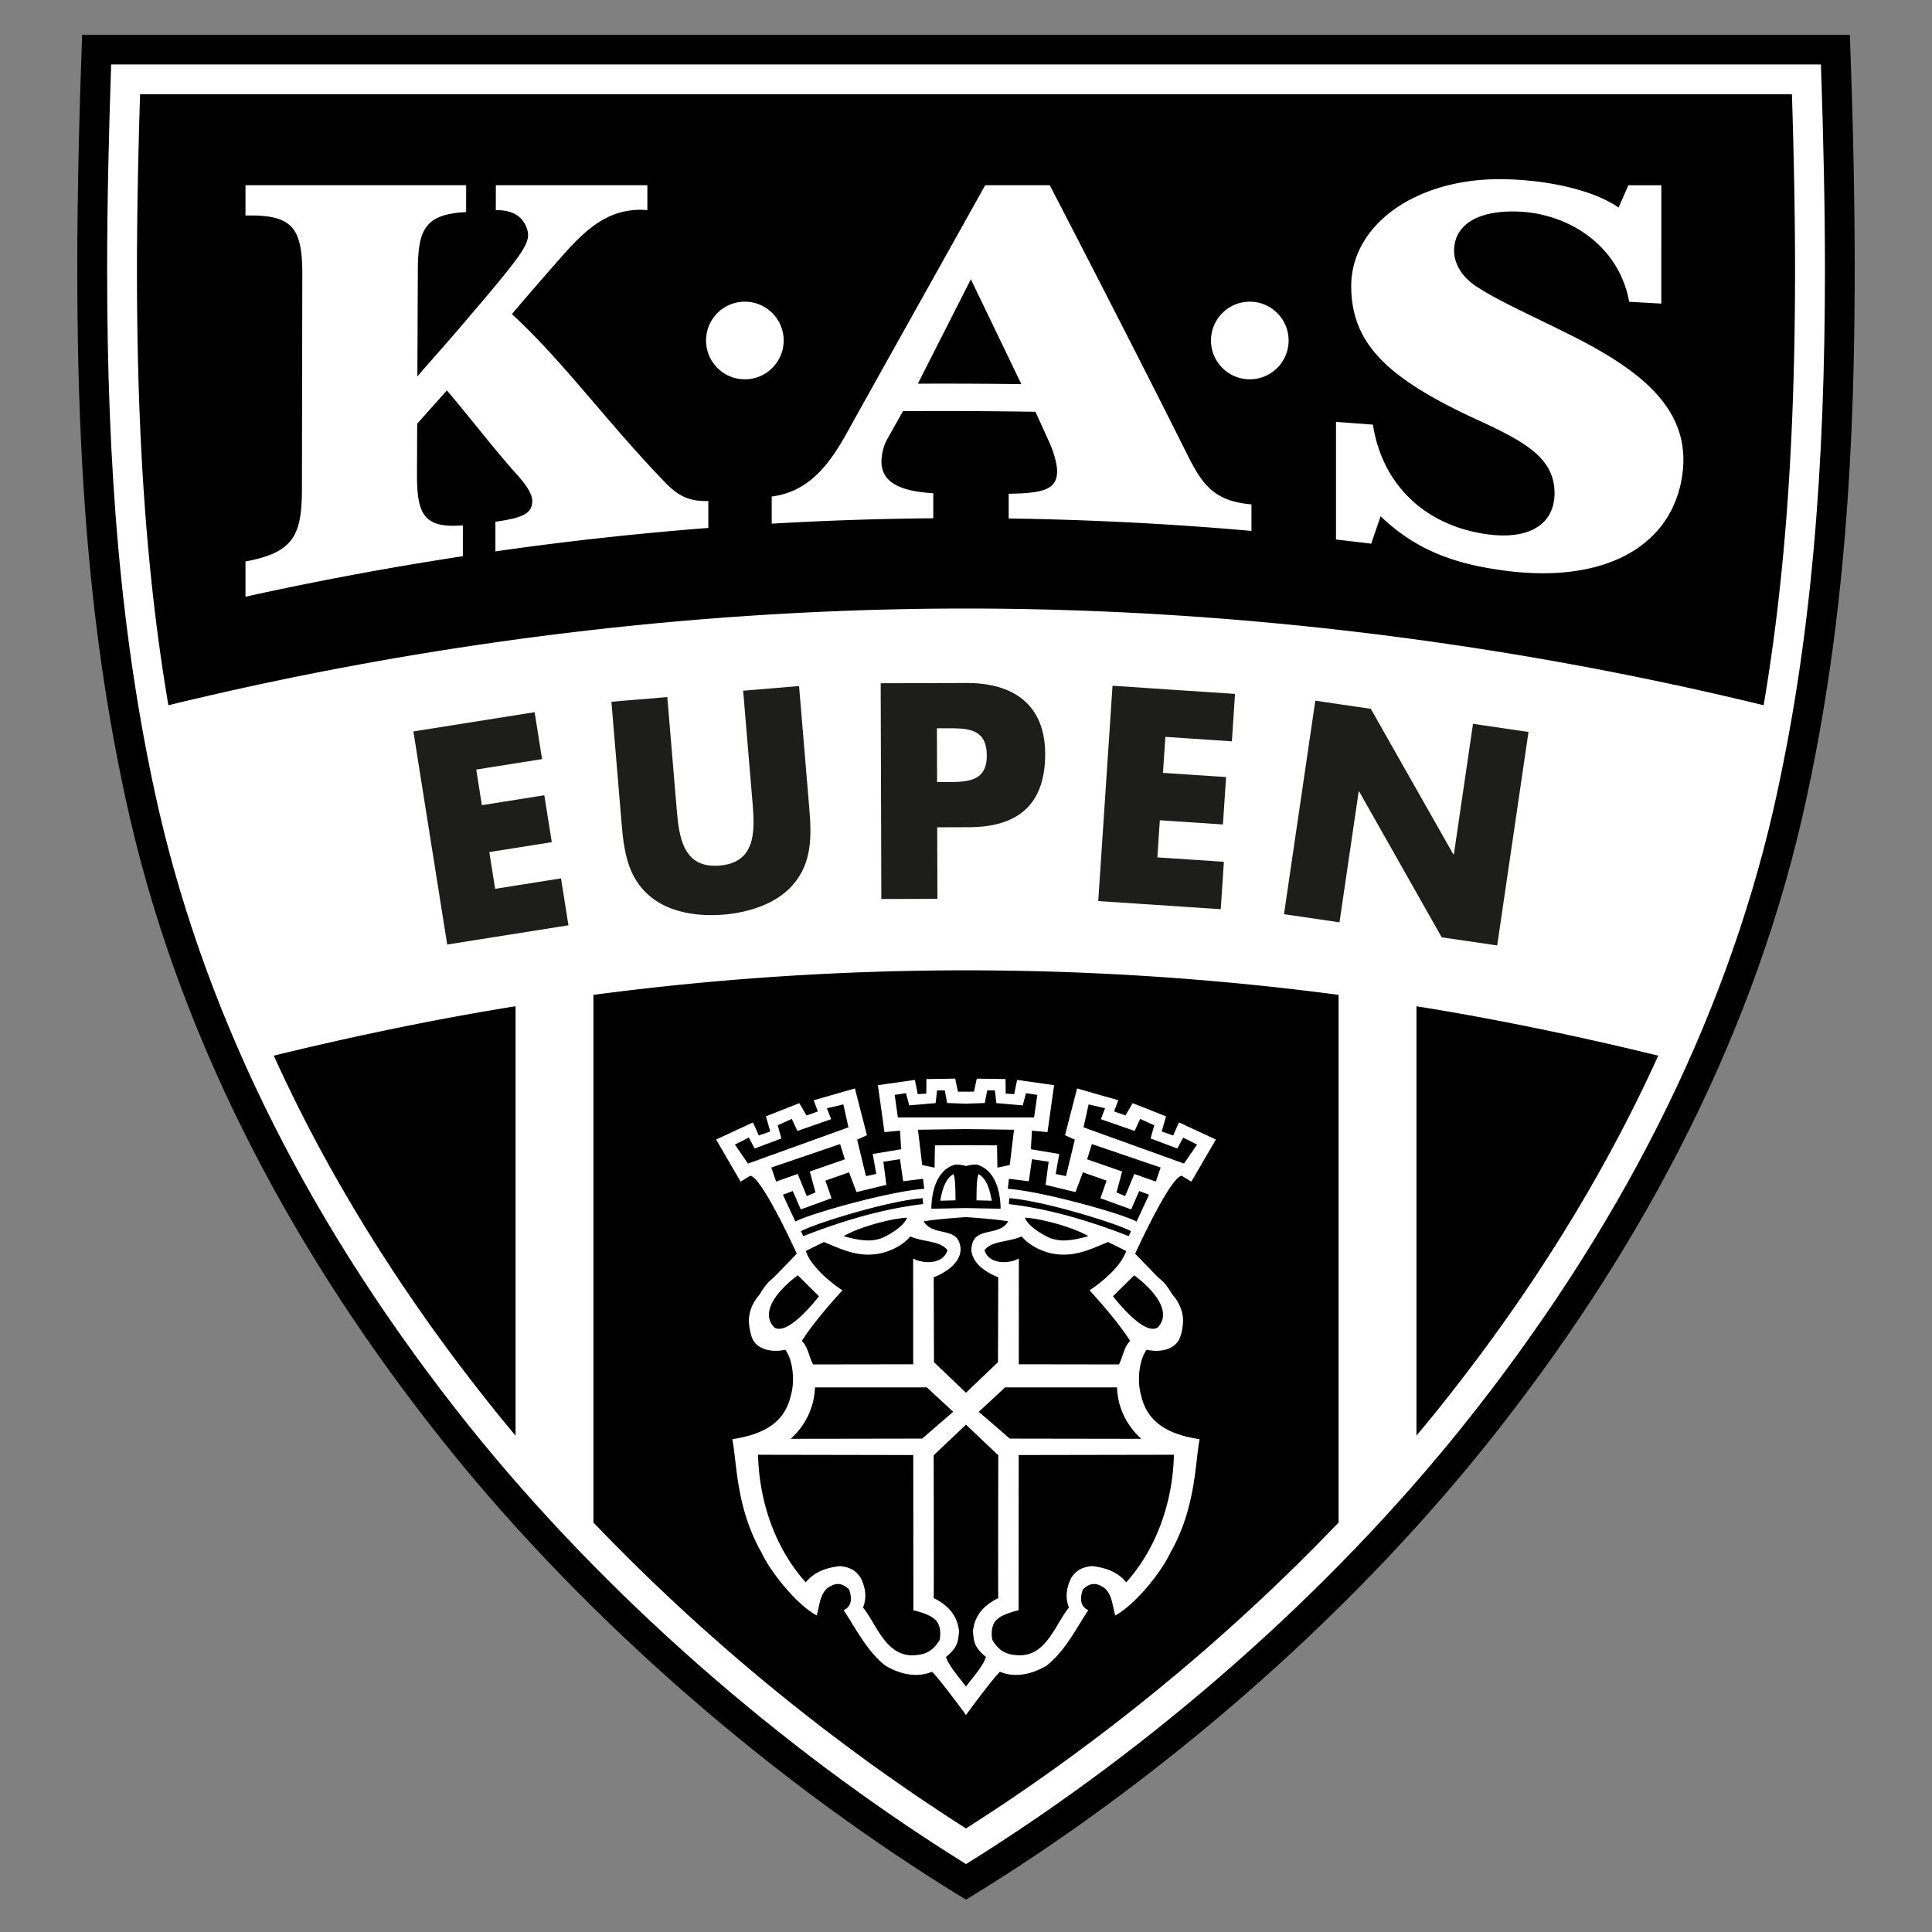 <svg xmlns="http://www.w3.org/2000/svg" width="500" height="500" fill="none"><rect width="100%" height="100%" fill="#808080" stroke="none"/><path fill="#000" d="M478.747 8.997H21.252c-3.105 84.567-.955 144.456 12.376 202.732 13.925 60.068 43.513 114.4 81.709 162.155 37.472 46.744 86.428 88.403 134.663 117.749 48.235-29.346 97.191-71.005 134.662-117.749 38.194-47.755 67.783-102.087 81.71-162.155 13.331-58.276 15.481-118.165 12.375-202.732Z"/><path fill="#fff" d="M471.256 16.68H28.764c-.615 18.324-1.037 36.035-1.037 53.028 0 50.604 3.322 95.993 13.442 140.256 12.733 54.903 39.716 108.426 80.212 159.052 34.633 43.205 80.195 83.28 128.629 113.406 48.432-30.126 93.995-70.201 128.629-113.406 40.494-50.626 67.48-104.149 80.213-159.052 10.118-44.263 13.441-89.652 13.441-140.256 0-16.993-.42-34.704-1.037-53.028Z"/><path fill="#000" d="M153.578 257.469v136.55c28.356 29.693 61.583 57.019 96.423 79.176 34.838-22.157 68.064-49.483 96.42-79.176v-136.55a737.168 737.168 0 0 0-96.42-6.349 737.191 737.191 0 0 0-96.423 6.349ZM127.402 364.201c1.969 2.455 3.982 4.9 6.025 7.338V260.418c-20.419 3.258-42.23 7.811-62.575 12.786 14.083 31.094 32.984 61.528 56.55 90.997ZM463.754 24.403H36.25c-.536 17.425-.805 32.096-.805 45.302 0 44.023 2.549 79.925 8.133 112.811 67.706-16.486 138.117-25.029 206.425-25.027 68.307-.002 138.716 8.541 206.424 25.027 5.584-32.886 8.13-68.788 8.13-112.811 0-13.206-.268-27.877-.803-45.302ZM366.578 371.539a446.966 446.966 0 0 0 6.023-7.338c23.567-29.468 42.468-59.903 56.55-90.997-20.344-4.975-42.154-9.528-62.573-12.785v111.12Z"/><path fill="#1D1D1B" d="m123.247 199.163 1.462 9.215 16.166-2.566 1.924 12.142-16.164 2.566 1.508 9.509 17.046-2.706 1.926 12.141-31.379 4.981-8.752-55.149 31.377-4.981 1.926 12.142-17.04 2.706ZM206.797 177.547l2.617 31.292c.599 7.159.897 14.269-4.188 20.12-4.266 4.964-11.437 7.199-17.93 7.742-6.495.543-13.938-.468-18.97-4.655-5.986-4.925-6.873-11.985-7.474-19.144l-2.618-31.292 14.464-1.21 2.454 29.299c.605 7.233 1.783 15.086 11.08 14.308 9.301-.778 9.156-8.717 8.55-15.951l-2.452-29.298 14.467-1.211ZM242.513 202.407l2.445-.008c5.257-.015 10.441-.029 10.424-6.843-.023-7.035-4.837-7.097-10.464-7.08l-2.445.008.04 13.923Zm-14.591-25.584 22.22-.063c11.997-.035 20.308 5.495 20.345 18.308.036 13.182-7.054 18.979-19.718 19.015l-8.221.025.054 18.514-14.516.042-.164-55.841ZM301.594 190.704l-.618 9.312 16.332 1.083-.815 12.267-16.331-1.084-.639 9.607 17.216 1.142-.81 12.266-31.702-2.103 3.696-55.718 31.7 2.104-.813 12.267-17.216-1.143ZM340.401 181.337l14.36 2.108 21.352 37.638.148.02 4.953-33.78 14.362 2.108-8.104 55.249-14.36-2.106-21.341-37.712-.147-.022-4.965 33.854-14.362-2.107 8.104-55.25Z"/><path fill="#fff" d="M291.476 409.5c-2.454-2.933-5.698-3.817-8.85-4.193-2.358.253-3.982.9-5.42 3.098-1.159 2.418-1.624 4.867-.57 7.619-3.6 4.547-5.814 12.332-12.743 12.381-2.81-.125-5.046-.607-7.067-3.963-.383-2.018-.201-4.354 1.498-5.572 1.585-1.346 5.293-2.124 5.293-2.124l.023-40.182 40.166-.072c-.256 11.895-4.309 24.065-12.33 33.008Zm-41.479 26.986c-1.492-2.055-4.484-5.337-5.17-7.658 3.245-2.686 3.073-4.171 3.377-6.558-.244-2.814-1.526-6.205-6.566-8.688.077.004 0-36.958 0-36.958l8.359-7.926 8.358 7.926s-.077 36.962 0 36.958c-5.04 2.483-6.324 5.874-6.565 8.688.301 2.387.132 3.872 3.376 6.558-.686 2.321-3.677 5.603-5.169 7.658Zm-6.83-12.044c-2.021 3.356-4.258 3.838-7.067 3.963-6.929-.049-9.144-7.834-12.745-12.381 1.055-2.752.591-5.201-.569-7.619-1.439-2.198-3.059-2.845-5.419-3.098-3.153.376-6.396 1.26-8.85 4.193-8.021-8.943-12.075-21.113-12.33-33.008l40.166.072.025 40.182s3.705.778 5.292 2.124c1.696 1.218 1.883 3.554 1.497 5.572Zm-32.261-65.389h28.966l6.815 6.322-8.037 6.932-34.037.053c3.752-3.317 6.138-8.093 6.293-13.307Zm-10.55-15.53c-5.174-5.537 6.11-13.477 6.11-13.477l5.476 5.422s-7.942 10.506-11.586 8.055Zm5.49-27.383-3.229-6.939 2.55-.967 2.074 4.759 7.962-2.889-1.596-4.559 6.128-2.148 1.92 5.111 7.74-1.866-.786-5.992 4.31-.654.814 5.707 5.143-.633.31 2.582-.202.023c-9.023.694-29.592 6.474-33.138 8.465Zm-6.236-13.983 17.808-6.073 1.227 3.948-9.065 3.149 1.46 5.413-2.246.958-2.355-5.734-5.578 1.97-1.251-3.631Zm-6.034-1.027-3.383-4.912 3.597-1.81 1.518 2.823 6.906-2.598-.935-3.416 3.65-1.64 1.427 3.113 8.747-3.045-1.101-2.827 4.259-1.004 1.316 5.942-26.001 9.374Zm38.8-11.937-.841-5.841 2.941-.43.831 3.147 6.834-.585.366-3.289 2.002.002.619 3.263s2.628.082 4.869.181c2.239-.099 4.868-.181 4.868-.181l.619-3.263 2.002-.002.368 3.289 6.832.585.83-3.147 2.943.43-.842 5.841h-35.241Zm34.699 10.803 4.309.654-.788 5.992 7.742 1.866 1.92-5.111 6.127 2.148-1.595 4.559 7.964 2.889 2.072-4.759 2.55.967-3.229 6.939c-3.546-1.991-24.115-7.771-33.14-8.465l-.199-.023.309-2.582 5.142.633.816-5.707Zm14.658-14.182 4.259 1.004-1.103 2.827 8.746 3.045 1.429-3.113 3.649 1.64-.935 3.416 6.907 2.598 1.518-2.823 3.598 1.81-3.384 4.912-26.002-9.374 1.318-5.942Zm17.399 19.974-5.577-1.97-2.356 5.734-2.246-.958 1.459-5.413-9.063-3.149 1.225-3.948 17.808 6.073-1.25 3.631Zm.505 37.735c-3.642 2.451-11.588-8.055-11.588-8.055l5.479-5.422s11.284 7.94 6.109 13.477Zm-35.238-23.535c1.894 2.203 4.651 3.615 7.439 4.324 5.843 1.303 10.254-.958 14.909-2.873 1.613.776 3.264 1.578 4.711 2.321-1.748 5.219-9.479 10.174-9.479 10.174s7.203 7.776 10.488 13.095c-1.595 1.576-1.847 4.1-2.888 6.08l-25.919-.037.015-27.352s-1.317.647-2.14.728c-2.137.496-5.823.204-6.743-2.894 1.866-2.504 6.254-2.068 9.607-3.566Zm17.254-.069c-6.29 1.823-8.383.931-9.772.546 0 0-5.539-2.418-6.636-5.326 3.853.14 12.515 2.422 16.408 4.78Zm-20.467-9.837c9.022.7 27.996 6.566 31.535 8.563l-.619 1.262c-9.812-3.838-20.236-7.004-30.979-8.294-.066.156.089-1.457.063-1.531Zm-22.519-8.576-1.101-9.127s6.47-.114 12.431-.172c5.96.058 12.43.172 12.43.172l-1.101 9.127-3.196.682-.1-5.769-8.033-.057-8.036.057-.099 5.769-3.195-.682Zm8.406-.07c.411-.14 1.777 0 2.924.327 1.144-.327 2.512-.467 2.923-.327 4.712 1.415 5.988 7.025 6.041 11.381l-8.964-.177-8.964.177c.053-4.356 1.328-9.966 6.04-11.381Zm1.527 21.924c-.268-6.341-7.119-3.04-9.536-7.288 2.58-.42 6.896-.821 10.933-1.082 4.036.261 8.351.662 10.932 1.082-2.417 4.248-9.268.947-9.538 7.288.141 4.827 6.957 7.191 6.957 7.191l-.07 21.98-8.281 7.906-8.282-7.906-.071-21.98s6.817-2.364 6.956-7.191Zm-13.853-8.221c-1.098 2.908-6.636 5.326-6.636 5.326-1.388.385-3.481 1.277-9.771-.546 3.895-2.358 12.555-4.64 16.407-4.78Zm4.123-3.526c-10.741 1.29-21.167 4.456-30.979 8.294l-.619-1.262c3.54-1.997 22.512-7.863 31.534-8.563-.026.074.132 1.687.064 1.531Zm-2.537 41.459-25.919.037c-1.04-1.98-1.293-4.504-2.888-6.08 3.284-5.319 10.488-13.095 10.488-13.095s-7.73-4.955-9.48-10.174a212.12 212.12 0 0 1 4.711-2.321c4.656 1.915 9.067 4.176 14.91 2.873 2.786-.709 5.546-2.121 7.438-4.324 3.354 1.498 7.742 1.062 9.609 3.566-.921 3.098-4.606 3.39-6.744 2.894-.823-.081-2.14-.728-2.14-.728l.015 27.352Zm59.048 19.288-34.037-.053-8.038-6.932 6.817-6.322h28.962c.157 5.214 2.544 9.99 6.296 13.307Zm-.035-11.146c-1.136-3.696-.576-9.295 1.418-11.911 3.742.849 7.789-.173 8.756-3.539 1.181-4.039.765-6.653-1.328-9.804-1.687-1.833-1.389-2.825-4.576-5.492-1.903-1.93-5.839-6.018-5.839-6.018s8.963-19.719 12.028-20.174l2.519 1.524 6.341-10.896-9.544-4.423-1.512 3.376-2.953-1.032 1.112-3.923-8.639-3.409-1.866 3.184-2.922-1.039 1.065-2.895-10.664-3.056-3.107 12.095 2.529 1.168-2.287 9.43-2.662-.56.913-5.166-7.344-1.232.285-4.817 4.021.388 1.707-12.152-9.57-1.363-.755 3.675-2.202-.123-.034-3.774-7.452-.108s-.576 2.753-.692 3.285l-.014.09h-4.164l-.015-.09c-.115-.532-.691-3.285-.691-3.285l-7.45.108-.034 3.774-2.203.123-.753-3.675-9.571 1.363 1.707 12.152 4.021-.388.285 4.817-7.344 1.232.912 5.166-2.663.56-2.286-9.43 2.531-1.168-3.11-12.095-10.662 3.056 1.063 2.895-2.92 1.039-1.867-3.184-8.638 3.409 1.111 3.923-2.953 1.032-1.512-3.376-9.544 4.423 6.341 10.896 2.518-1.524c3.066.455 12.029 20.174 12.029 20.174s-3.935 4.088-5.839 6.018c-3.187 2.667-2.891 3.659-4.576 5.492-2.093 3.151-2.508 5.765-1.329 9.804.969 3.366 5.014 4.388 8.757 3.539 1.993 2.616 2.553 8.215 1.418 11.911-1.67 7.364-7.655 10.098-15.119 11.247 1.213 6.299.96 17.747 7.559 29.353 2.504 5.376 9.343 13.614 14.269 16.267.821-2.627.786-6.152 3.54-7.566 1.833-1.025 3.345-.651 4.854.846 1.047 2.966.241 4.612-1.415 5.351 3.14 4.682 5.954 10.518 10.8 14.353 3.494 2.078 7.931 3.297 12.078 1.582 1.78 1.707 7.657 9.602 8.784 11.205 1.125-1.603 7.004-9.498 8.783-11.205 4.147 1.715 8.584.496 12.077-1.582 4.847-3.835 7.661-9.671 10.801-14.353-1.655-.739-2.462-2.385-1.414-5.351 1.508-1.497 3.02-1.871 4.851-.846 2.755 1.414 2.72 4.939 3.542 7.566 4.925-2.653 11.764-10.891 14.269-16.267 6.599-11.606 6.346-23.054 7.557-29.353-7.464-1.149-13.447-3.883-15.117-11.247Z"/><path fill="#fff" d="M253.246 303.851c-.591 1.189-.498 5.845-.535 6.794l3.979.105c-.489-2.26-1.044-5.503-3.444-6.899ZM243.312 310.75l3.978-.105c-.037-.949.056-5.605-.534-6.794-2.401 1.396-2.955 4.64-3.444 6.899ZM171.615 124.316c-14.865-15.489-26.145-31.13-39.14-43.027a1055.9 1055.9 0 0 1 13.288-15.328c6.795-7.725 12.192-11.604 20.027-11.674.668-.004 1.218.08 1.746.098v-6.45h-39.215c-.004 2.952-.004 5.581-.01 6.446 5.53-.059 7.406 2.692 8.116 4.969 1.122 3.587-1.221 6.435-17.007 24.983-3.713 4.363-7.6 8.638-11.404 13.09.041-9.132.075-18.26.116-27.388.046-10.562 1.745-14.604 12.498-15.146.005-.963.009-3.811.009-6.953H63.531v7.847c.156 0 .461-.005.615-.01 11.963-.196 14.112 3.675 14.09 15.529-.035 18.435-.064 36.871-.098 55.307-.023 11.867-2.167 16.241-14.001 18.581-.15.03-.455.088-.606.117v9.123a870.546 870.546 0 0 1 56.259-10.486v-7.984c-10.256.855-11.918-3.005-11.874-13.437.015-4.28.037-8.556.052-12.84 2.206-2.552 5.472-6.138 7.678-8.635 6 7.012 11.994 14.903 17.994 21.612 2.745 3.005 4.118 5.31 4.106 6.958-.014 3.416-2.631 4.408-9.53 5.413-.005.215-.005 3.738-.005 7.667a850.758 850.758 0 0 1 55.104-6.069v-6.976c-5.6.195-8.359-1.808-11.7-5.337ZM237.539 99.296c4.584-9.029 9.157-18.03 13.718-27.025 4.343 9.02 8.697 18.065 13.061 27.142a1633.19 1633.19 0 0 0-26.779-.117Zm69.425 17.728c-11.801-23.576-23.57-46.444-35.282-69.086h-16.717c-11.906 21.363-23.87 42.641-35.888 64.268-5.408 9.762-10.823 15.152-19.358 16.295v7.021a841.059 841.059 0 0 1 41.814-1.392v-6.483c-9.068-.514-13.415-3.103-13.411-8.205.008-1.871.527-4.022 1.402-5.638 1.391-2.473 2.787-4.94 4.178-7.398a1488.72 1488.72 0 0 1 34.276.166c1.108 2.439 2.219 4.876 3.317 7.314 1.75 3.665 2.281 6.768 2.281 7.979.016 4.711-3.292 5.805-12.528 5.913v6.406a852.747 852.747 0 0 1 62.827 3.214v-6.86c-9.758-.883-12.733-5.022-16.911-13.514ZM202.812 88.118c0-5.545-4.5-10.041-10.044-10.041-5.548 0-10.041 4.496-10.041 10.04 0 5.552 4.493 10.047 10.041 10.047 5.544 0 10.044-4.495 10.044-10.046ZM409.155 88.088c-11.199-5.775-21.054-9.918-27.356-14.155-3.402-2.267-5.463-5.717-5.478-8.956-.034-6.47 5.559-10.354 15.581-10.246 13.427.112 27.007 8.423 29.737 23.38 2.775.151 5.542.303 8.308.46V47.944h-8.527c-1.183 2.696-2.21 5.027-2.537 5.76-7.319-5.038-20.214-7.343-31.095-7.339-22.099.137-38.18 12.24-38.092 27.798.077 15.284 10.002 24.206 33.94 35.083 11.546 5.36 18.649 9.621 18.679 18.308.025 8.125-6.538 12.235-17.531 10.701-15.734-2.199-27.002-12.543-29.47-28.355-3.186-.249-6.367-.484-9.556-.713v30.441c3.04.346 6.078.703 9.113 1.079 1.08-3.181 2.296-6.708 2.447-7.08 7.505 7.154 16.168 11.634 29.512 13.672 26.86 4.353 44.924-4.974 48.321-22.98 3.278-17.395-9.549-27.606-25.996-36.23ZM323.448 78.077c-5.541 0-10.042 4.495-10.042 10.04 0 5.552 4.501 10.047 10.042 10.047 5.545 0 10.044-4.495 10.044-10.046 0-5.546-4.499-10.041-10.044-10.041Z"/></svg>